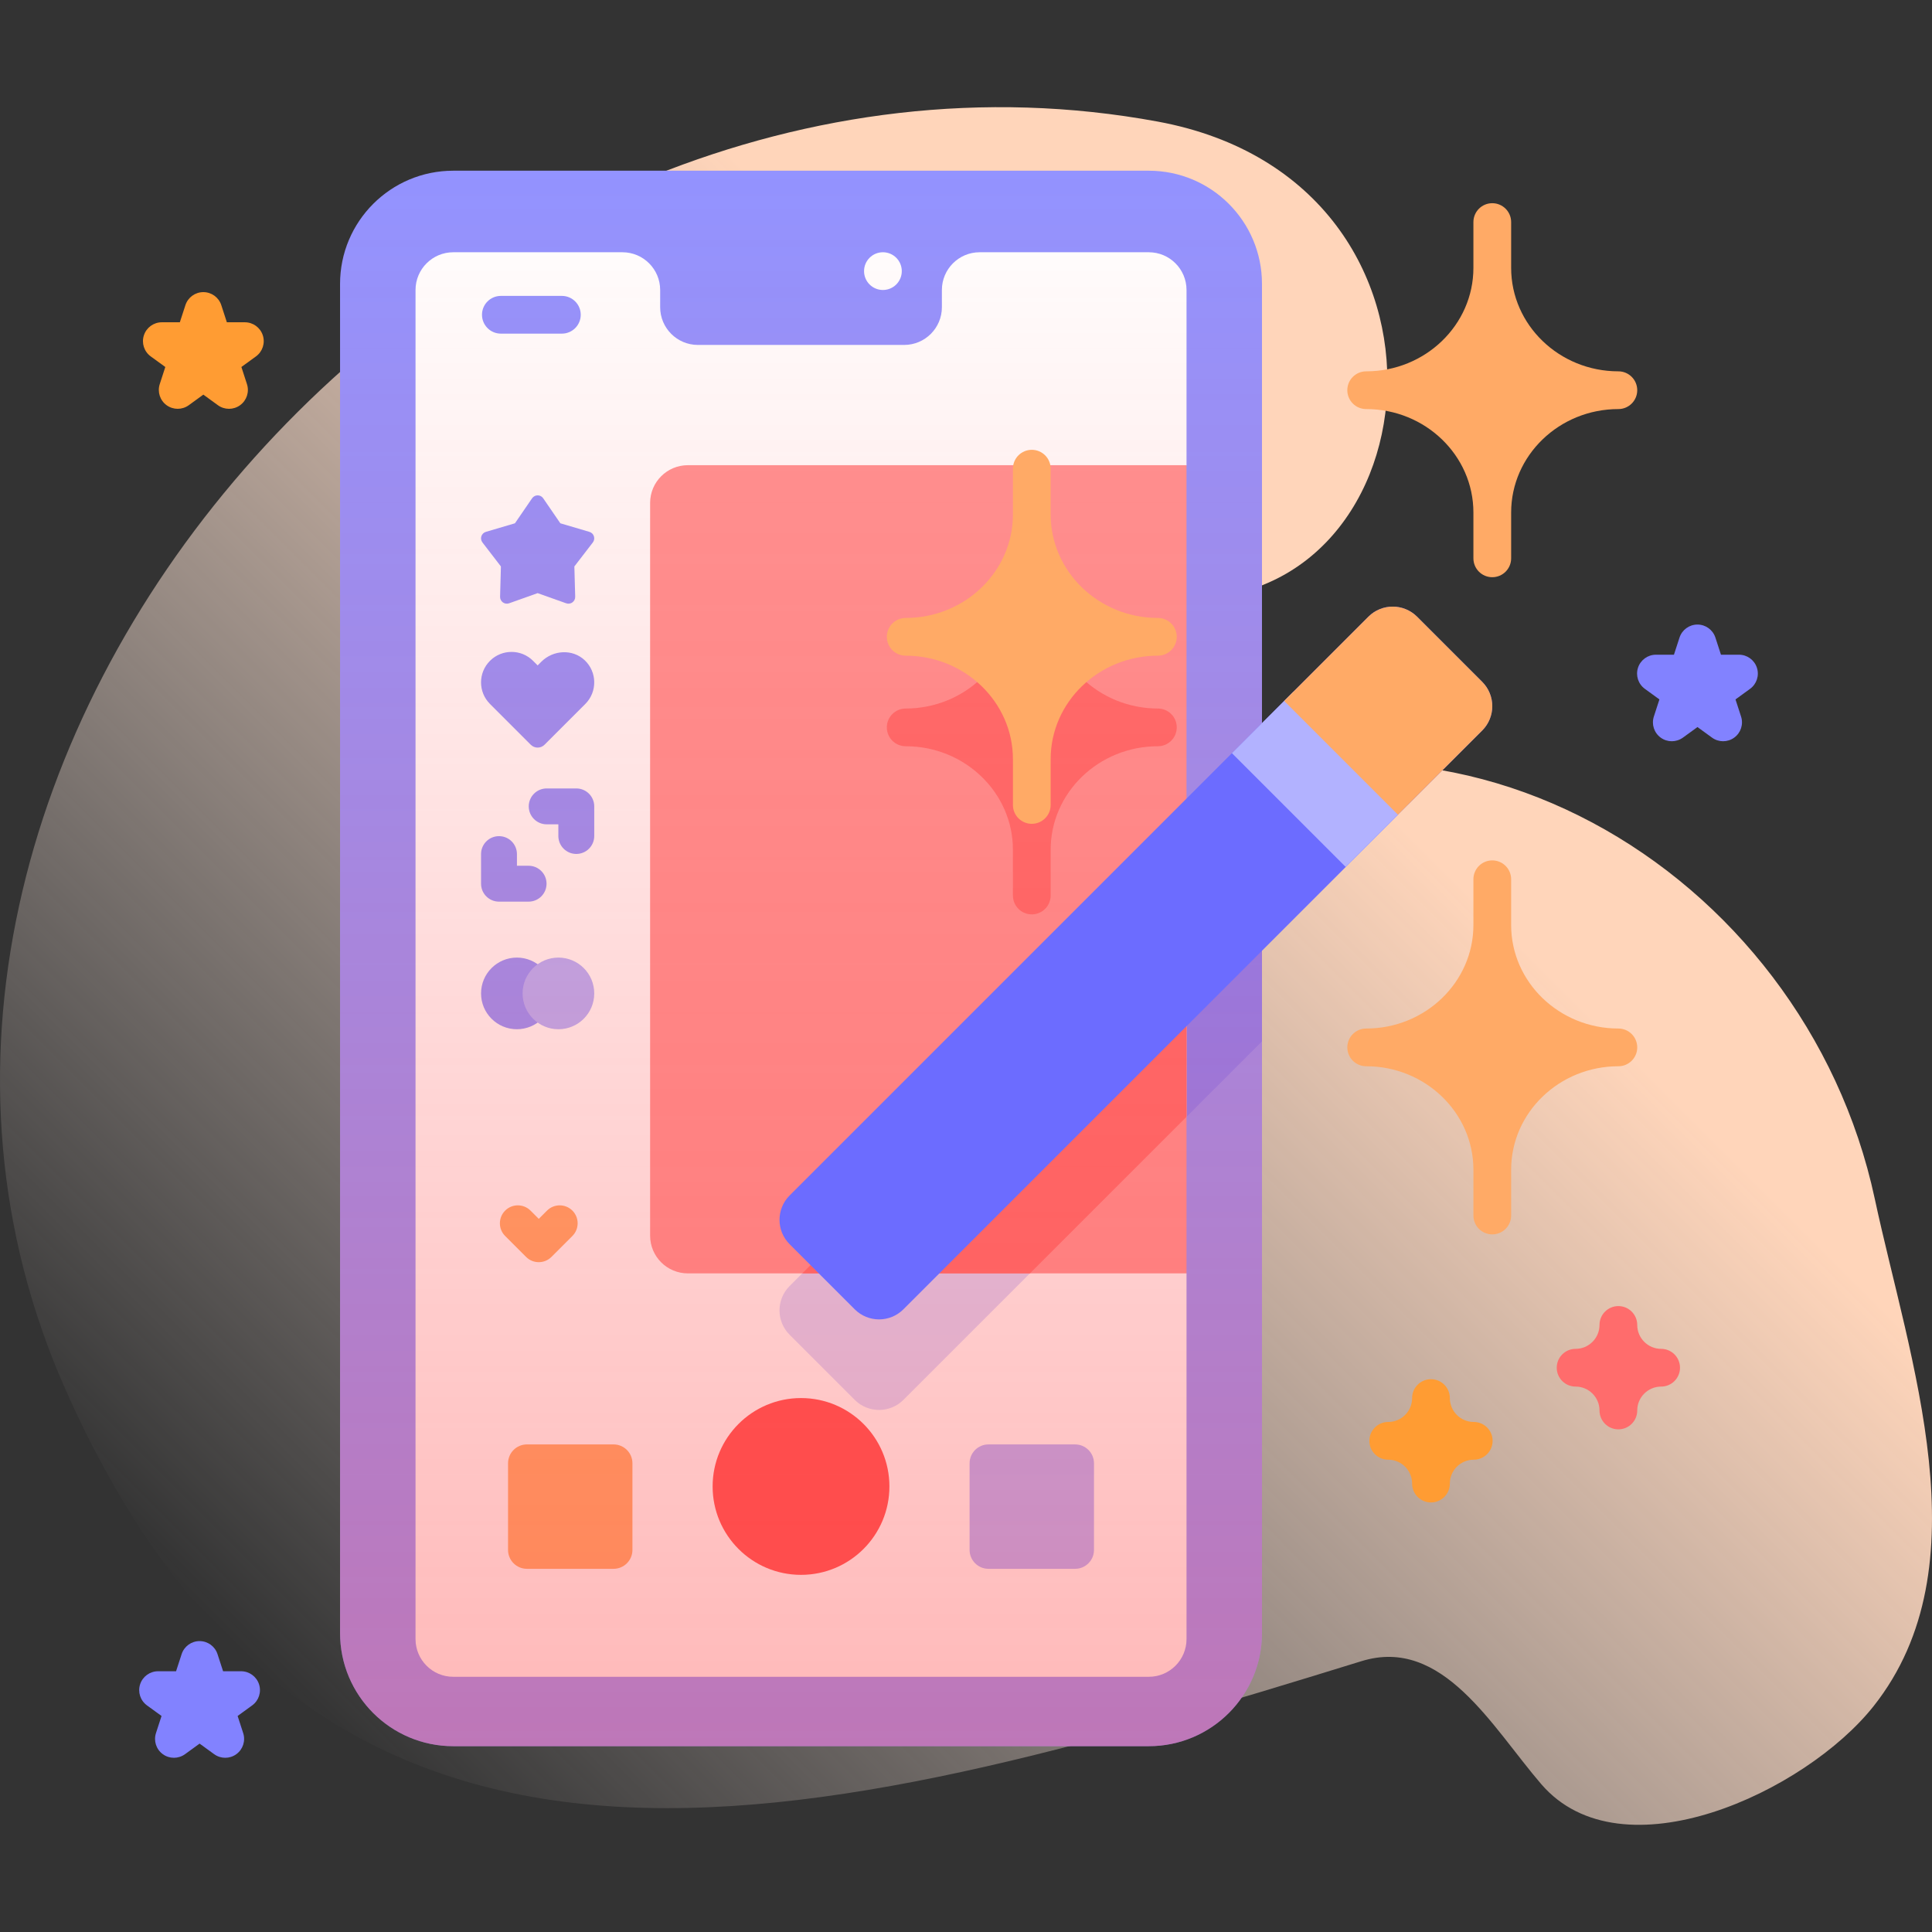 <svg xmlns="http://www.w3.org/2000/svg" xmlns:xlink="http://www.w3.org/1999/xlink" id="Capa_1" height="512" viewBox="0 0 512 512" width="512"><rect x="0" y="0" width="512" height="512" fill="#333333" stroke="none"/><linearGradient id="SVGID_1_" gradientUnits="userSpaceOnUse" x1="97.415" x2="431.96" y1="471.234" y2="136.689"><stop offset="0" stop-color="#fff2ed" stop-opacity="0"></stop><stop offset=".294" stop-color="#ffe9dd" stop-opacity=".373"></stop><stop offset=".787" stop-color="#ffd5ba"></stop></linearGradient><linearGradient id="SVGID_2_" gradientUnits="userSpaceOnUse" x1="212.278" x2="212.278" y1="462.76" y2="45.24"><stop offset="0" stop-color="#ff4d4d" stop-opacity=".4"></stop><stop offset=".146" stop-color="#ff4d4d" stop-opacity=".342"></stop><stop offset="1" stop-color="#ff4d4d" stop-opacity="0"></stop></linearGradient><g><g><path d="m496.82 317.635c-18.684-87.134-114.33-145.522-199.646-99.121-83.063 45.176-79.836-69.109 12.204-60.208 71.418 6.907 84.695-109.971-2.558-126.085-185.124-34.19-364.175 167.963-289.412 336.129 67.933 152.805 197.047 117.076 343.405 71.873 21.505-6.642 34.594 17.451 47.644 32.602 21.343 24.782 70.037 2.086 88.061-20.669 29.442-37.171 9.506-91.595.302-134.521z" fill="url(#SVGID_1_)"></path></g><g><g><g><g><g><g><g><path d="m334.438 75.24v357.52c0 16.57-13.43 30-30 30h-184.32c-16.57 0-30-13.43-30-30v-357.52c0-16.57 13.43-30 30-30h184.32c16.57 0 30 13.43 30 30z" fill="#9393ff"></path><path d="m334.438 215.64v60.32l-95.02 95.02c-3.57 3.56-9.35 3.56-12.91 0l-17.26-17.26c-3.56-3.56-3.56-9.34 0-12.9z" fill="#8282ff"></path><circle cx="233.983" cy="71.85" fill="#fff" r="5"></circle><path d="m299.13 143.28v174.18l15.31 20v96.91c0 5.52-4.48 10-10 10h-184.32c-5.52 0-10-4.48-10-10v-357.52c0-5.52 4.48-10 10-10h44.83c5.52 0 10 4.48 10 10v4.56c0 5.52 4.48 10 10 10h54.66c5.52 0 10-4.48 10-10v-4.56c0-5.52 4.48-10 10-10h44.83c5.52 0 10 4.48 10 10v46.43z" fill="#fff"></path><path d="m314.438 235.64v60.32l-75.02 75.02c-3.57 3.56-9.35 3.56-12.91 0l-17.26-17.26c-3.56-3.56-3.56-9.34 0-12.9z" fill="#d8d8ff"></path><path d="m314.438 123.28v214.18h-132.15c-5.52 0-10-4.47-10-10v-194.18c0-5.53 4.48-10 10-10z" fill="#ff9393"></path><path d="m306.851 187.763c-15.669 0-28.416-12.301-28.416-27.42v-12.138c0-2.762-2.238-5-5-5s-5 2.238-5 5v12.138c0 15.119-12.747 27.42-28.416 27.42-2.762 0-5 2.238-5 5s2.238 5 5 5c15.669 0 28.416 12.3 28.416 27.419v12.138c0 2.762 2.238 5 5 5s5-2.238 5-5v-12.138c0-15.119 12.747-27.419 28.416-27.419 2.762 0 5-2.238 5-5s-2.238-5-5-5z" fill="#ff6c6c"></path><path d="m314.438 235.64v60.32l-41.5 41.5h-60.33z" fill="#ff6c6c"></path><circle cx="212.278" cy="393.926" fill="#ff4d4d" r="23.426"></circle><g><g><g><path d="m142.482 157.188-7.563 2.69c-1.185.421-2.424-.479-2.39-1.736l.221-8.024-4.895-6.362c-.767-.997-.294-2.453.913-2.809l7.7-2.27 4.538-6.622c.711-1.038 2.243-1.038 2.954 0l4.538 6.622 7.7 2.27c1.207.356 1.68 1.812.913 2.809l-4.895 6.362.221 8.024c.035 1.257-1.204 2.158-2.39 1.736z" fill="#9393ff"></path></g><g><path d="m143.453 175.368-.971.971-1.211-1.211c-3.155-3.155-8.269-3.155-11.424 0-3.155 3.155-3.155 8.269 0 11.424l10.816 10.816c1.004 1.004 2.633 1.004 3.637 0l10.816-10.816c3.213-3.213 3.153-8.459-.178-11.597-3.22-3.032-8.357-2.715-11.485.413z" fill="#9393ff"></path></g></g><g><g><g><path d="m156.089 210.338c.861.861 1.393 2.049 1.393 3.363v7.846c0 2.626-2.129 4.756-4.756 4.756-2.626-.001-4.755-2.129-4.756-4.756v-3.091h-3.092c-2.626-.001-4.755-2.13-4.755-4.756s2.129-4.755 4.756-4.755h7.847c1.314.001 2.503.533 3.363 1.393z" fill="#9393ff"></path></g></g><g><g><path d="m142.779 334.49c-1.217 0-2.434-.464-3.363-1.393l-5.548-5.548c-1.857-1.857-1.857-4.868 0-6.726 1.858-1.857 4.868-1.857 6.726 0l2.186 2.186 2.186-2.186c1.858-1.857 4.868-1.857 6.725 0s1.857 4.868 0 6.725l-5.549 5.548c-.929.929-2.146 1.394-3.363 1.394z" fill="#fa6"></path></g></g><g><g><path d="m128.875 237.552c-.861-.861-1.393-2.049-1.393-3.363v-7.846c0-2.626 2.129-4.756 4.756-4.756 2.626.001 4.755 2.129 4.756 4.756v3.091h3.092c2.626.001 4.755 2.13 4.755 4.756s-2.129 4.755-4.756 4.755h-7.847c-1.313-.001-2.502-.533-3.363-1.393z" fill="#9393ff"></path></g></g></g><g><circle cx="136.977" cy="263.264" fill="#9393ff" r="9.494"></circle><circle cx="147.988" cy="263.264" fill="#b2b2ff" r="9.494"></circle></g></g><g><g><path d="m162.602 415.751h-22.964c-2.761 0-5-2.239-5-5v-22.964c0-2.761 2.239-5 5-5h22.964c2.761 0 5 2.239 5 5v22.964c0 2.761-2.239 5-5 5z" fill="#fa6"></path></g><g><path d="m284.917 415.751h-22.964c-2.761 0-5-2.239-5-5v-22.964c0-2.761 2.239-5 5-5h22.964c2.761 0 5 2.239 5 5v22.964c0 2.761-2.238 5-5 5z" fill="#b2b2ff"></path></g></g><g><path d="m148.901 88.416h-16.167c-2.761 0-5-2.239-5-5s2.239-5 5-5h16.167c2.761 0 5 2.239 5 5s-2.238 5-5 5z" fill="#9393ff"></path></g></g></g></g></g></g><g><path d="m428.885 98.407c-15.669 0-28.416-12.301-28.416-27.42v-12.137c0-2.762-2.238-5-5-5s-5 2.238-5 5v12.138c0 15.119-12.747 27.42-28.416 27.42-2.762 0-5 2.238-5 5s2.238 5 5 5c15.669 0 28.416 12.3 28.416 27.419v12.138c0 2.762 2.238 5 5 5s5-2.238 5-5v-12.138c0-15.119 12.747-27.419 28.416-27.419 2.762 0 5-2.238 5-5s-2.239-5.001-5-5.001z" fill="#fa6"></path></g><g><path d="m428.885 272.57c-15.669 0-28.416-12.301-28.416-27.42v-12.137c0-2.762-2.238-5-5-5s-5 2.238-5 5v12.137c0 15.119-12.747 27.42-28.416 27.42-2.762 0-5 2.238-5 5s2.238 5 5 5c15.669 0 28.416 12.301 28.416 27.42v12.137c0 2.762 2.238 5 5 5s5-2.238 5-5v-12.137c0-15.119 12.747-27.42 28.416-27.42 2.762 0 5-2.238 5-5s-2.239-5-5-5z" fill="#fa6"></path></g><g><path d="m334.438 75.24v357.52c0 16.57-13.43 30-30 30h-184.32c-16.57 0-30-13.43-30-30v-357.52c0-16.57 13.43-30 30-30h184.32c16.57 0 30 13.43 30 30z" fill="url(#SVGID_2_)"></path><path d="m226.507 346.978-17.254-17.254c-3.564-3.564-3.564-9.343 0-12.908l153.381-153.381c3.564-3.564 9.343-3.564 12.907 0l17.254 17.254c3.564 3.564 3.564 9.343 0 12.907l-153.381 153.382c-3.564 3.565-9.343 3.565-12.907 0z" fill="#6c6cff"></path><path d="m342.78 183.289-16.309 16.309c10.054 10.054 20.108 20.108 30.162 30.162l16.445-16.445c-10.113-9.995-20.214-20.003-30.298-30.026z" fill="#b2b2ff"></path><path d="m370.477 215.916 22.319-22.319c3.564-3.564 3.564-9.343 0-12.907l-17.255-17.255c-3.564-3.564-9.343-3.564-12.907 0l-22.319 22.319z" fill="#fa6"></path></g><g><path d="m306.852 163.763c-15.669 0-28.416-12.301-28.416-27.42v-12.138c0-2.762-2.238-5-5-5s-5 2.238-5 5v12.138c0 15.119-12.747 27.42-28.416 27.42-2.762 0-5 2.238-5 5s2.238 5 5 5c15.669 0 28.416 12.3 28.416 27.419v12.138c0 2.762 2.238 5 5 5s5-2.238 5-5v-12.138c0-15.119 12.747-27.419 28.416-27.419 2.762 0 5-2.238 5-5s-2.239-5-5-5z" fill="#fa6"></path></g></g><path d="m379.225 398.167c-2.762 0-5-2.238-5-5 0-3.492-2.841-6.333-6.333-6.333-2.762 0-5-2.238-5-5s2.238-5 5-5c3.492 0 6.333-2.842 6.333-6.334 0-2.762 2.238-5 5-5s5 2.238 5 5c0 3.492 2.842 6.334 6.334 6.334 2.762 0 5 2.238 5 5s-2.238 5-5 5c-3.492 0-6.334 2.841-6.334 6.333 0 2.762-2.239 5-5 5z" fill="#ff9c33"></path><path d="m428.885 378.794c-2.762 0-5-2.238-5-5 0-3.492-2.842-6.334-6.334-6.334-2.762 0-5-2.238-5-5s2.238-5 5-5c3.492 0 6.334-2.841 6.334-6.333 0-2.762 2.238-5 5-5s5 2.238 5 5c0 3.492 2.841 6.333 6.333 6.333 2.762 0 5 2.238 5 5s-2.238 5-5 5c-3.492 0-6.333 2.842-6.333 6.334 0 2.762-2.239 5-5 5z" fill="#ff6c6c"></path><path d="m60.685 108.339c-1.031 0-2.063-.318-2.938-.955l-3.86-2.804-3.859 2.804c-1.752 1.273-4.124 1.273-5.878 0-1.752-1.273-2.485-3.53-1.815-5.59l1.474-4.536-3.859-2.805c-1.753-1.273-2.486-3.53-1.816-5.59.669-2.061 2.589-3.455 4.755-3.455h4.771l1.475-4.537c.669-2.061 2.589-3.455 4.755-3.455s4.086 1.395 4.755 3.455l1.475 4.537h4.771c2.166 0 4.086 1.395 4.755 3.455.67 2.06-.063 4.316-1.815 5.59l-3.859 2.804 1.474 4.537c.67 2.06-.063 4.316-1.815 5.59-.884.637-1.915.955-2.946.955z" fill="#ff9c33"></path><g fill="#8282ff"><path d="m46.088 465.832c-1.031 0-2.063-.318-2.938-.955-1.753-1.272-2.486-3.529-1.816-5.59l1.474-4.537-3.859-2.805c-1.753-1.273-2.486-3.53-1.816-5.59.669-2.061 2.589-3.455 4.755-3.455h4.771l1.475-4.537c.669-2.061 2.589-3.455 4.755-3.455s4.086 1.395 4.755 3.455l1.475 4.537h4.771c2.166 0 4.086 1.395 4.755 3.455.67 2.06-.063 4.316-1.815 5.59l-3.859 2.805 1.474 4.537c.67 2.06-.063 4.316-1.816 5.59-1.752 1.273-4.125 1.273-5.877 0l-3.86-2.804-3.858 2.804c-.884.637-1.915.955-2.946.955z"></path><path d="m443.042 196.437c-1.031 0-2.063-.318-2.938-.955-1.753-1.272-2.486-3.529-1.816-5.59l1.474-4.537-3.859-2.805c-1.753-1.273-2.486-3.53-1.816-5.59.669-2.061 2.589-3.455 4.755-3.455h4.771l1.475-4.537c.669-2.061 2.589-3.455 4.755-3.455s4.086 1.395 4.755 3.455l1.475 4.537h4.771c2.166 0 4.086 1.395 4.755 3.455.67 2.06-.063 4.316-1.815 5.59l-3.859 2.805 1.474 4.537c.67 2.06-.063 4.316-1.816 5.59-1.752 1.273-4.125 1.273-5.877 0l-3.86-2.804-3.858 2.804c-.884.636-1.915.955-2.946.955z"></path></g></g></g></svg>